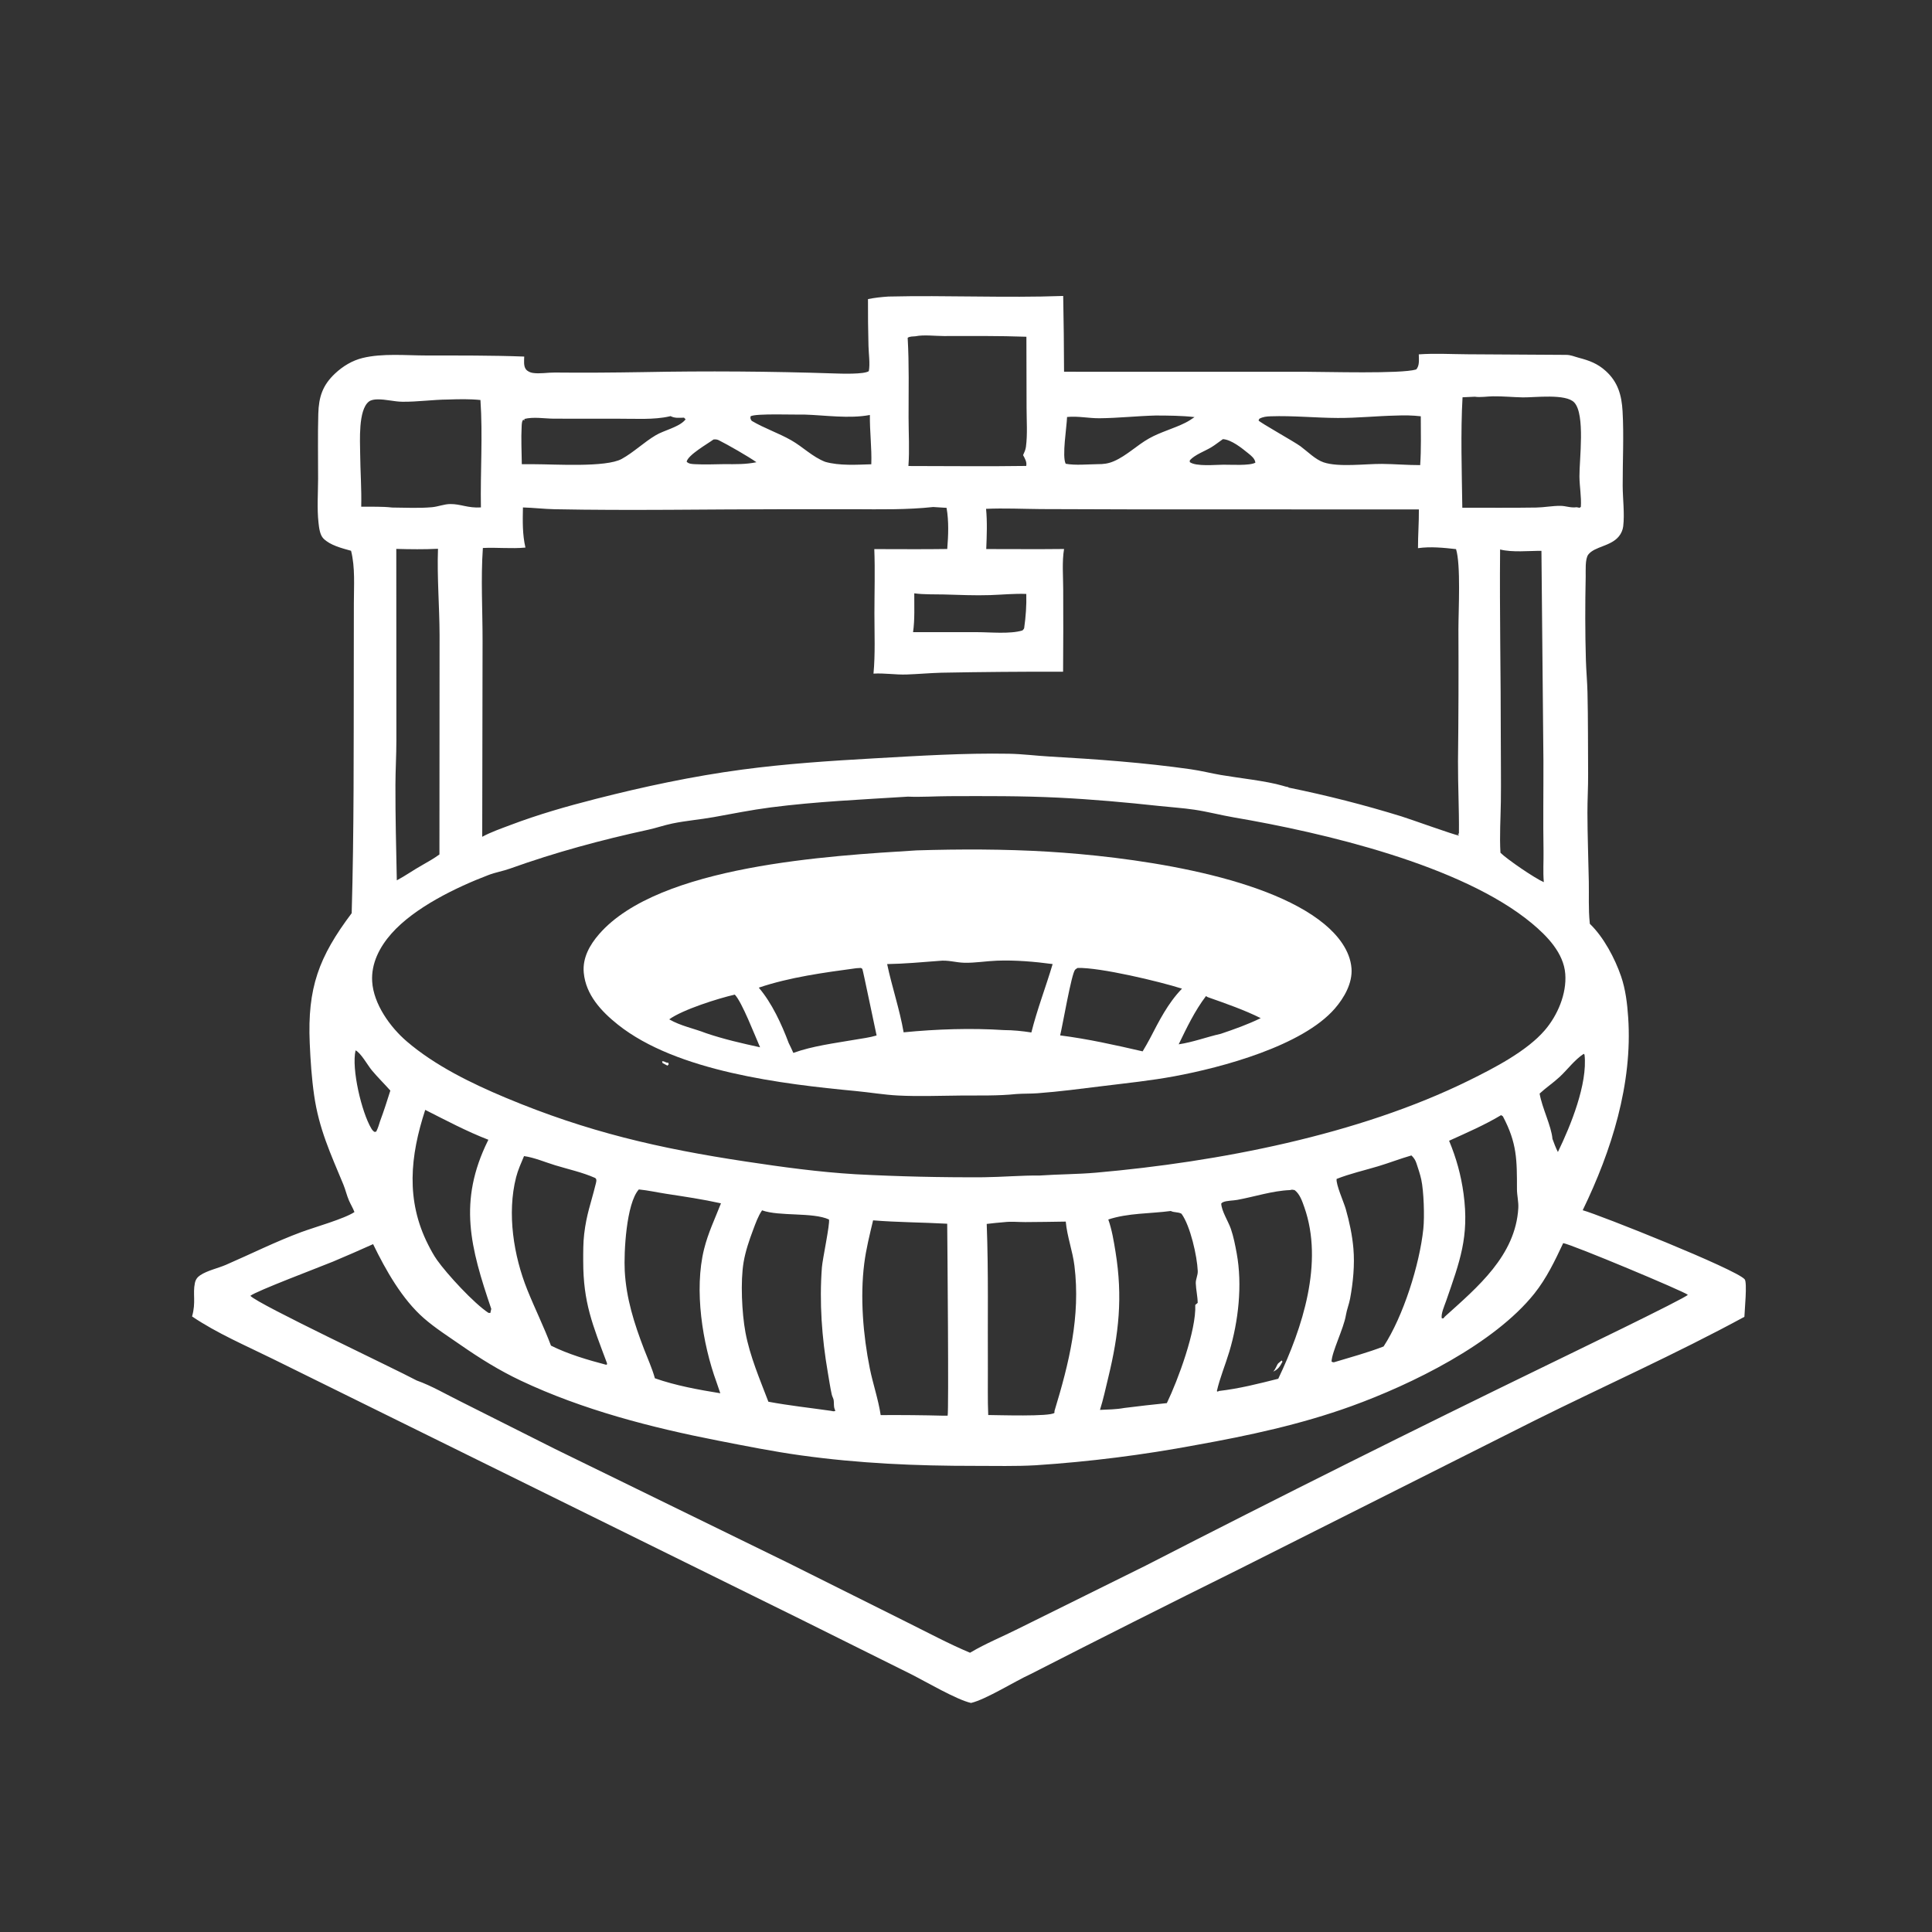 <?xml version="1.0" encoding="utf-8" ?>
<svg xmlns="http://www.w3.org/2000/svg" xmlns:xlink="http://www.w3.org/1999/xlink" width="1024" height="1024" fill="#ffffff">
	<rect width="100%" height="100%" fill="#333333" stroke="none"/>
	<path d="M470.838 157.179C501.696 156.438 532.687 157.971 563.517 156.865C563.777 170.252 563.927 183.641 563.968 197.03L692.027 197.048C702.697 197.045 742.563 198.243 750.579 195.839C752.514 193.86 752.001 190.388 751.986 187.817C760.469 187.208 769.296 187.722 777.806 187.772L829.998 188.089C832.57 188.082 834.332 188.977 836.735 189.61C842.34 191.087 846.738 192.665 851.146 196.684C857.574 202.546 859.511 209.527 859.992 217.932C860.739 230.98 860.009 244.431 860.058 257.522C860.084 264.361 861.135 272.24 860.339 278.932C860.094 280.907 859.291 282.772 858.026 284.308C853.704 289.595 845.176 289.618 841.839 293.919C840.034 296.244 840.51 302.709 840.448 305.638C840.136 320.382 840.128 335.258 840.56 349.999C840.726 355.653 841.269 361.285 841.402 366.942C841.741 381.354 841.627 395.819 841.735 410.236C841.787 417.065 841.353 423.881 841.37 430.711C841.399 442.909 841.871 455.102 842.102 467.297C842.238 474.489 841.845 481.9 842.59 489.048L842.661 489.665C849.942 496.607 855.952 508.008 859.193 517.447C861.585 524.411 862.471 531.916 862.969 539.229C865.372 574.472 854.118 610.021 838.866 641.445C847.644 643.849 920.142 672.709 924.707 678.049C926.166 679.755 924.65 694.621 924.565 697.941C888.278 717.652 850.462 734.462 813.507 752.852L656.477 831.825C619.658 850.064 582.955 868.536 546.369 887.238C537.827 891.134 522.679 900.694 514.673 902.603C507.088 900.93 490.662 891.283 483.024 887.426L425.024 858.571L212.827 753.911L144.768 720.339C130.413 713.254 115.072 706.719 101.799 697.75C103.959 690.137 102.076 685.888 103.294 680.037C103.681 678.176 104.598 676.905 106.178 675.865C110.015 673.341 115.51 672.219 119.769 670.374C133.041 664.621 146.186 658.032 159.742 653.017C166.694 650.445 182.642 645.946 187.864 642.41C187.06 640.289 185.843 638.332 184.941 636.248C183.761 633.52 183.118 630.543 181.97 627.775C175.208 611.478 169.046 598.29 166.493 580.496C165.184 571.379 164.562 562.106 164.165 552.911C162.9 523.563 168.926 507.242 186.4 484.007C187.66 440.556 187.426 396.937 187.509 353.462L187.554 319.743C187.559 310.696 188.309 300.736 186.07 291.923C181.266 290.57 175.104 289.099 171.442 285.45C169.513 283.527 169.108 279.662 168.814 277.023C167.978 269.515 168.575 261.383 168.597 253.814C168.631 242.333 168.373 230.802 168.7 219.328C168.956 210.373 170.979 204.156 177.61 197.95C181.73 194.093 186.687 191.081 192.188 189.738C202.716 187.169 215.161 188.402 225.954 188.413C243.258 188.43 260.553 188.335 277.847 188.989C277.806 191.066 277.414 194.026 278.765 195.758C279.586 196.809 281.042 197.446 282.332 197.653C285.96 198.236 290.317 197.414 294.047 197.453C309.64 197.613 325.164 197.481 340.759 197.23C374.586 196.576 408.425 196.81 442.24 197.933C445.602 198.046 458.07 198.495 460.495 196.711C461.216 192.801 460.406 187.368 460.314 183.328C460.099 175.064 460.011 166.797 460.048 158.53C463.653 157.796 467.169 157.432 470.838 157.179ZM277.166 268.958C277.029 276.177 276.85 283.133 278.489 290.222C271.106 290.94 263.417 290.071 255.932 290.443C254.788 306.691 255.8 323.52 255.771 339.843L255.588 443.513C260.272 440.985 265.361 439.241 270.329 437.356C285.255 431.693 300.223 427.419 315.675 423.467C341.104 416.965 367.165 411.404 393.199 407.922C416.541 404.799 439.912 403.267 463.405 401.94C487.187 400.596 510.904 399.087 534.749 399.499C541.911 399.623 549.047 400.563 556.197 400.969C581.131 402.384 606.393 404.202 631.124 407.727C636.516 408.495 641.845 409.862 647.221 410.781C656.67 412.396 671.088 413.896 679.825 416.444C680.833 416.738 681.703 417.039 682.754 417.189L683.089 417.465C703.217 421.552 723.132 426.631 742.759 432.684C746.747 433.887 771.249 442.724 773.119 442.816L773.197 442.328L772.814 442.336L772.763 442.083L773.263 441.742C773.403 428.985 772.71 416.251 772.768 403.506C773.042 380.168 773.117 356.828 772.994 333.489C773.008 323.288 774.312 299.349 771.733 291.041C765.144 290.314 758.142 289.594 751.561 290.543C751.545 283.691 752.096 276.852 752.034 270.009L600.076 269.976L551.651 269.824C541.989 269.738 532.288 269.275 522.634 269.693C523.315 276.654 523.014 284.022 522.728 291.01C536.471 291.007 550.229 291.143 563.97 290.977C562.835 297.801 563.516 305.509 563.521 312.457C563.595 326.977 563.575 341.499 563.459 356.019C541.973 355.965 520.487 356.142 499.005 356.549C492.825 356.717 486.67 357.292 480.496 357.501C474.642 357.698 468.86 356.678 462.971 357.032C463.945 346.549 463.461 335.679 463.461 325.141C463.462 313.816 463.837 302.343 463.394 291.033C476.274 291.025 489.178 291.188 502.055 290.979C502.64 283.674 502.95 276.44 501.699 269.172L494.61 268.726C480.786 270.227 466.474 269.959 452.576 269.889L414.765 269.901C374.552 269.914 334.19 270.696 293.998 269.904C288.377 269.793 282.79 269.109 277.166 268.958ZM481.193 422.24C456.835 423.787 432.579 424.83 408.347 427.965C398.197 429.278 388.357 431.282 378.302 433.086C371.036 434.39 363.686 434.97 356.427 436.459C352.063 437.354 347.857 438.84 343.518 439.785C318.524 445.227 294.367 451.751 270.276 460.385C266.59 461.705 262.665 462.346 259.007 463.739C241.735 470.315 219.693 481.006 207.473 494.822C201.231 501.878 196.671 510.593 197.261 520.238C197.99 532.152 206.772 544.385 215.549 551.925C230.524 564.789 249.958 574.257 268.028 581.824C311.297 599.945 349.304 608.699 395.445 615.66C414.88 618.592 433.841 621.194 453.492 622.377C476.1 623.567 498.739 624.098 521.379 623.969C531.302 623.849 541.195 622.963 551.125 623.045C561.069 622.353 571.033 622.405 580.965 621.532C645.704 615.841 719.916 601.585 778.587 572.665C791.703 566.2 809.071 557.272 818.689 546.143C825.537 538.221 830.431 526.781 829.624 516.174C828.783 505.112 819.98 496.088 811.894 489.365C774.719 458.453 701.326 441.315 654.025 433.25C647.019 432.055 640.123 430.212 633.06 429.16C626.899 428.243 620.575 427.851 614.372 427.178C596.567 425.245 578.834 423.659 560.931 422.772C541.642 421.817 522.308 421.921 502.997 421.988C495.775 422.013 488.385 422.532 481.193 422.24ZM197.749 659.42C190.703 662.594 183.619 665.681 176.496 668.679C169.216 671.675 135.728 684.301 132.699 686.81C136.805 691.334 208.811 725.234 220.877 731.693C228.699 734.47 236.37 738.984 243.821 742.666L294.067 767.928L417.334 828.17L480.918 859.915C491.888 865.35 502.855 871.259 514.148 875.987L514.531 875.756C522.442 871.071 531.401 867.43 539.643 863.282L607.262 829.794C678.021 793.455 749.184 757.909 820.738 723.162C827.748 719.707 894.057 687.768 894.581 686.264C892.548 684.451 833.227 659.608 828.527 658.879C824.165 668.193 819.671 677.575 813.212 685.654C791.877 712.342 748.146 733.771 716.192 745.318C689.576 754.936 661.808 760.907 634.001 765.88C605.881 771.158 577.47 774.745 548.921 776.619C538.269 777.227 527.495 776.932 516.824 776.943C485.533 776.973 455.333 775.669 424.277 771.343C409.676 769.308 394.995 766.368 380.519 763.542C345.201 756.647 308.69 747.203 276.054 731.775C264.741 726.428 254.449 720.029 244.189 712.903C237.651 708.363 230.71 703.953 224.705 698.722C213.125 688.633 204.427 673.145 197.749 659.42ZM558.895 747.869C566.63 722.433 572.768 697.76 569.483 670.939C568.514 663.027 565.585 655.432 564.876 647.471C557.732 647.6 550.587 647.687 543.442 647.733C539.879 647.742 535.853 647.334 532.341 647.763C529.209 647.997 526.098 648.344 522.979 648.709C523.952 674.265 523.442 699.962 523.59 725.544C523.637 733.666 523.423 741.879 523.78 749.99C528.504 750.005 556.648 750.949 558.87 748.84L558.895 747.869ZM500.125 750.346L502.26 750.335C502.939 748.867 502.12 658.013 502.038 648.599C488.987 647.879 475.753 647.865 462.757 646.811C460.945 654.421 459.037 662.009 458.057 669.781C455.813 687.584 457.475 707.698 460.997 725.193C462.665 733.474 465.536 741.709 466.776 750.029C477.893 749.955 489.011 750.06 500.125 750.346ZM481.477 246.998C502.277 246.998 523.13 247.275 543.925 246.959C544.336 244.822 543.239 243.052 542.253 241.229C542.907 239.825 543.556 238.41 543.764 236.862C544.656 230.21 544.108 222.85 544.101 216.127L544.014 178.485C529.421 177.95 514.869 178.103 500.274 178.109C495.783 178.111 489.566 177.323 485.282 178.223C483.92 178.362 482.183 178.229 481.085 179.045C481.893 193.07 481.553 207.117 481.56 221.159C481.564 229.685 482.117 238.519 481.477 246.998ZM440.367 747.761C441.304 747.91 441.924 748.256 442.767 747.765C442.641 747.46 442.51 747.157 442.391 746.849C441.762 745.21 442.132 743.747 441.863 742.09C441.705 741.119 441.083 740.19 440.862 739.192C440.002 735.295 439.419 731.285 438.742 727.352C435.581 708.98 434.217 690.341 435.625 671.705C435.947 667.445 440.005 648.43 439.37 646.351C430.82 642.406 413.055 644.818 403.913 641.503C401.792 644.578 400.492 648.338 399.178 651.828C397.103 657.339 395.12 663.149 394.128 668.965C392.389 679.164 393.214 696.016 395.095 706.152C397.44 718.792 402.697 730.967 407.259 742.943C418.302 745.002 429.277 746.172 440.367 747.761ZM587.421 646.361C589.369 651.88 590.311 657.757 591.248 663.52C595.15 687.505 593.036 706.947 587.367 730.282C585.994 735.935 584.757 741.723 583.011 747.274C587.3 747.08 591.651 747.032 595.881 746.252C603.394 745.303 610.918 744.447 618.452 743.682C624.339 731.5 634.149 704.995 633.512 691.631L634.799 690.553C634.757 687.047 633.914 683.66 633.787 680.192C633.705 677.967 634.93 675.968 634.833 673.664C634.505 665.82 630.892 649.678 626.207 643.294C624.343 642.271 622.355 642.771 620.542 641.849C609.662 643.304 597.876 642.881 587.421 646.361ZM379.786 732.631C372.277 712.067 367.818 683.63 373.169 662.067C375.305 653.46 378.933 645.954 382.128 637.792C372.42 635.629 362.775 634.224 352.961 632.713C348.175 631.976 343.426 630.895 338.605 630.428C331.893 637.847 330.618 664.005 331.128 673.58C331.909 688.233 336.151 701.489 341.352 715.059C343.322 720.199 345.636 725.201 347.106 730.517C358.065 734.386 370.308 736.602 381.776 738.456L379.786 732.631ZM210.318 466.599C214.948 464.145 219.186 461.084 223.75 458.548C226.879 456.756 230.006 455.014 232.912 452.87L232.98 336.629C232.938 321.403 231.598 306.069 232.146 290.864C224.715 291.226 217.467 291.133 210.042 290.928L210.091 392.513C210.085 400.371 209.61 408.204 209.586 416.054C209.535 432.879 209.979 449.778 210.318 466.599ZM483.94 335.05L517.906 335.057C524.758 335.059 535.426 336.155 541.916 334.15C542.272 333.755 542.696 333.427 542.832 332.905C543.694 326.784 544.113 320.971 543.959 314.797C537.551 314.553 531.194 315.204 524.796 315.419C516.634 315.693 508.394 315.291 500.231 315.08C495.084 314.948 489.676 315.177 484.583 314.473C484.54 321.224 484.91 328.362 483.94 335.05ZM775.176 210.565C774.108 229.166 774.798 250.302 775.058 269.102C788.115 269.07 801.194 269.225 814.248 269.009C818.499 268.939 822.782 268.078 827.005 268.109C830.123 268.132 832.296 269.285 835.624 268.843L837.265 269.134L837.893 268.609C838.222 263.26 837.184 257.874 837.137 252.51C837.06 243.646 840.299 219.706 834.405 213.334C829.957 208.525 813.411 210.733 807.119 210.621C801.828 210.526 796.567 209.975 791.27 210.053C788.219 210.098 784.632 210.72 781.659 210.269L775.176 210.565ZM753.046 220.634C748.653 220.134 744.313 220.064 739.896 220.257C729.571 220.478 719.401 221.582 709.049 221.533C697.216 221.477 685.27 220.241 673.468 220.648C671.309 220.723 669.399 220.894 667.478 221.953L667.049 222.848C667.603 223.866 686.063 234.143 689.299 236.547C692.976 239.269 697.23 243.618 701.568 245.061C709.631 247.743 723.729 245.81 732.457 245.879C739.217 245.933 745.953 246.534 752.723 246.52C753.313 237.94 753.046 229.234 753.046 220.634ZM461.807 246.073C462.111 237.371 460.939 228.691 461.06 219.949C450.053 222.036 437.288 220.061 426.15 219.723C421.568 219.901 400.427 219.031 397.825 220.647C397.645 221.919 397.735 221.93 398.404 223.046C405.095 227.025 412.583 229.486 419.37 233.351C425.561 236.877 430.607 242.152 437.373 244.78C444.836 246.923 454.049 246.312 461.807 246.073ZM565.563 221.018C565.402 226.323 562.785 241.929 564.844 245.806C570.082 246.738 576.272 246.085 581.625 246.021C584.923 246.04 587.449 245.741 590.525 244.39C597.219 241.45 602.65 235.958 609.008 232.388C615.131 228.948 621.972 227.214 628.216 224.092C629.949 223.226 631.546 222.188 633.126 221.072C626.343 220.278 619.378 220.267 612.551 220.231C602.609 220.48 592.673 221.596 582.753 221.68C576.95 221.729 571.358 220.423 565.563 221.018ZM188.461 556.713C186.191 566.544 191.697 589.535 196.779 598.074C197.256 598.876 197.695 599.423 198.489 599.938L199.397 599.792C200.312 597.967 200.88 596.142 201.465 594.19C203.465 588.877 205.172 583.441 206.891 578.032C203.668 574.4 200.173 570.997 197.065 567.267C194.874 564.637 191.314 558.093 188.461 556.713ZM400.929 244.988C396.504 241.87 385.869 235.784 380.926 233.307C380.082 232.884 379.101 232.822 378.179 232.933C374.857 235.356 364.75 241.065 363.929 244.695C365.049 245.948 366.939 245.948 368.51 246.033C373.637 246.311 378.885 246.055 384.021 245.999C389.728 246.043 395.309 246.167 400.929 244.988ZM648.421 246.302C652.296 246.245 662.256 246.945 665.372 245.233C665.154 243.073 663.22 241.584 661.639 240.299C658.194 237.497 652.674 233.028 648.159 232.751C646.124 234.162 644.161 235.759 642.046 237.043C638.504 239.193 633.446 240.897 630.64 243.949L630.599 244.92C633.95 247.38 644.256 246.307 648.421 246.302ZM677.504 730.761C690.355 703.802 701.678 669.222 691.304 639.807C690.187 636.639 688.923 632.832 686.158 630.763C685.157 630.582 684.758 630.443 683.768 630.768C674.472 631.112 664.89 634.302 655.729 635.971C653.56 636.366 650.193 636.332 648.295 637.145C647.736 637.384 647.646 637.535 647.274 637.916C647.458 641.914 651.031 647.37 652.386 651.306C653.796 655.398 654.711 660.091 655.487 664.34C658.543 681.084 656.405 700.229 651.562 716.4C649.478 723.355 646.568 730.256 644.956 737.312L645.526 737.652L645.871 737.274C656.816 736.009 666.875 733.446 677.504 730.761ZM816.027 579.617C817.332 587.298 822.233 596.715 822.838 603.631C823.712 606.005 824.549 608.333 825.719 610.584C832.499 596.637 841.538 574.448 839.836 559.038L839.428 558.539C834.414 561.845 830.996 566.732 826.636 570.789C823.259 573.932 819.385 576.5 816.027 579.617ZM283.375 246.045C294.173 246.044 321.194 247.828 329.507 243.248C335.875 239.74 341.286 234.394 347.623 230.649C351.993 228.066 359.556 226.47 362.913 222.805C363.442 222.227 363.336 222.454 363.452 221.895L363.199 222.315L363.044 221.422L363.297 222.154L362.537 221.367C360.035 221.445 357.679 221.759 355.402 220.551C355.186 220.604 354.97 220.662 354.752 220.711C346.605 222.553 336.798 221.904 328.395 221.931L293.51 221.904C288.472 221.859 282.756 220.82 277.857 222.061L278.115 222.729L277.269 222.514L277.56 222.183C276.583 223.056 276.558 224.567 276.489 225.843C276.128 232.517 276.483 239.342 276.569 246.029L283.375 246.045ZM795.617 591.046C786.792 596.33 777.399 600.371 768.052 604.62C771.893 613.879 774.388 622.849 775.725 632.778C778.791 655.535 773.725 668.583 766.427 689.676C765.623 692.001 763.626 696.411 764.177 698.756L765.063 698.735L765.794 697.837C783.102 682.241 803.284 665.478 804.732 640.287C804.925 636.941 804.018 633.601 804.018 630.255C804.021 614.786 804.077 605.878 796.552 591.672L795.617 591.046ZM225.376 588.256C217.407 612.706 214.972 636.144 226.952 659.758C228.339 662.493 229.845 665.297 231.618 667.804C236.933 675.325 251.234 690.858 258.918 695.856L259.882 695.904L260.38 693.745C249.394 661.295 242.638 636.941 258.642 604.511C258.711 604.371 258.785 604.235 258.857 604.097C247.47 599.716 236.265 593.753 225.376 588.256ZM277.749 612.753C276.209 616.406 274.536 620.102 273.551 623.95C268.649 643.107 272.222 665.581 279.502 683.667C283.497 693.59 288.255 703.185 292.026 713.202C301.016 717.714 311.569 720.811 321.292 723.364L321.789 723.06L321.655 722.347C314.124 702.247 309.1 690.445 309.116 668.447C309.12 663.666 309.06 658.774 309.628 654.023C310.908 643.331 313.2 637.883 315.585 628.148C315.862 627.019 316.682 624.896 315.33 624.295C308.771 621.377 301.1 619.704 294.229 617.605C288.978 616.001 283.162 613.504 277.749 612.753ZM748.013 612.427C742.06 614.136 736.32 616.382 730.396 618.16C723.118 620.345 715.496 622.058 708.436 624.857C707.992 627.73 712.266 637.241 713.256 640.713C715.191 647.498 716.719 654.648 717.328 661.682C718.083 670.406 717.168 679.704 715.574 688.311C715.021 691.297 713.831 694.122 713.343 697.131C712.225 704.029 705.887 716.564 705.751 721.67C706.748 722.087 706.293 722.029 707.082 722.019C715.809 719.377 724.832 716.953 733.325 713.659C743.747 697.712 752.414 670.329 754.4 651.281C755.073 644.827 754.648 631.387 753.299 625.174C752.675 622.301 751.698 619.453 750.777 616.663C750.186 614.873 749.503 613.817 748.174 612.488L748.013 612.427ZM237.429 211.759C229.37 211.814 221.337 213.018 213.317 212.935C208.867 212.89 204.471 211.593 200.066 211.676C198.54 211.705 196.689 211.899 195.452 212.892C189.84 217.398 190.829 233.619 190.89 240.282C190.977 249.703 191.693 259.156 191.454 268.567C196.885 268.619 202.478 268.396 207.875 269.007C214.822 269.058 222.085 269.452 228.991 268.828C232.188 268.539 235.411 267.182 238.578 267.153C244.325 267.1 247.892 269.381 254.894 268.943C254.56 250.043 255.93 230.85 254.647 212.014C248.952 211.425 243.146 211.562 237.429 211.759ZM795.272 451.971C798.719 455.445 813.723 465.669 818.252 467.555C817.766 461.943 818.191 456.491 818.098 450.891C817.834 434.977 818.089 419.101 818.044 403.177L816.992 291.948C810.236 291.926 801.58 292.883 795.08 291.233C794.774 324.719 795.483 358.222 795.454 391.715C795.444 402.791 795.643 413.884 795.485 424.957C795.358 433.831 794.745 443.13 795.272 451.971Z"/>
	<path d="M485.814 450.719C508.895 450.012 532.467 450.012 555.518 451.404C596.501 453.877 669.659 463.054 701.937 489.784C709.007 495.64 715.597 503.739 716.321 513.245C716.917 521.066 712.433 528.856 707.469 534.578C690.336 554.325 647.729 565.783 622.266 570.479C609.802 572.778 597.321 574.057 584.764 575.604C573.16 577.033 561.635 578.566 549.967 579.442C546.203 579.725 542.415 579.582 538.626 579.86C529.147 580.872 519.039 580.581 509.473 580.654C498.4 580.738 487.016 581.21 475.969 580.644C468.576 580.265 461.01 578.974 453.606 578.272C414.909 574.605 358.715 567.958 327.477 543.057C318.708 536.066 310.496 527.287 309.404 515.571C308.67 507.703 312.584 500.791 317.574 495.066C349.394 458.556 440.014 453.577 485.814 450.719ZM532.125 545.967C537.041 545.991 541.791 546.469 546.646 547.231C549.725 534.93 554.316 523.109 557.92 510.977C548.321 509.683 538.08 508.817 528.4 509.177C522.746 509.387 516.886 510.398 511.252 510.286C506.487 510.191 502.527 508.708 497.616 509.296C488.516 510.002 479.33 510.827 470.205 510.985C472.747 523.069 476.857 535.039 478.941 547.154C496.402 545.443 514.609 544.824 532.125 545.967ZM605.618 557.243C606.919 555.023 608.26 552.82 609.441 550.534C614.396 541.016 618.955 531.805 626.484 524.006C614.298 520.138 583.036 512.706 571.148 513.025C570.714 513.333 570.217 513.567 569.846 513.949C567.901 515.955 563.133 543.945 561.897 548.784C576.545 550.634 591.243 553.926 605.618 557.243ZM354.701 540.272C360.884 543.833 367.632 545.042 374.165 547.586C383.563 550.784 393.169 552.971 402.854 555.085C400.208 549.124 393.27 531.076 389.456 527.164C380.716 529.152 361.842 535.095 354.701 540.272ZM668.202 539.639C659.611 535.33 649.729 531.892 640.637 528.688C639.776 528.385 640.141 528.533 639.201 527.934C633.247 535.786 628.999 544.682 624.73 553.512C632.45 552.354 639.523 549.629 647.064 547.933C654.316 545.476 661.307 543.001 668.202 539.639ZM453.858 513.173C436.728 515.494 418.571 517.925 402.169 523.477C409.137 531.627 414.304 542.902 418.03 552.833C418.862 554.567 419.75 556.29 420.489 558.065C430.616 554.376 442.463 552.913 453.09 551.068C456.922 550.403 460.889 549.947 464.617 548.818C463.695 544.755 457.354 513.959 457.058 513.562C456.87 513.309 456.539 513.205 456.28 513.026L453.858 513.173Z"/>
	<path d="M350.918 562.579C351.311 562.421 351.237 562.414 351.911 562.606C352.617 562.808 352.873 563.168 353.693 563.252C353.872 563.27 354.052 563.271 354.231 563.28L354.409 564.156L353.766 564.814L351.161 563.423L350.918 562.579Z"/>
	<path d="M679.299 721.066L679.729 721.716C678.462 724.212 677.354 725.864 674.822 726.983C676.208 725.535 676.767 723.332 677.499 722.595C677.637 722.456 677.808 722.354 677.957 722.228C678.409 721.846 678.849 721.45 679.299 721.066Z"/>
</svg>
